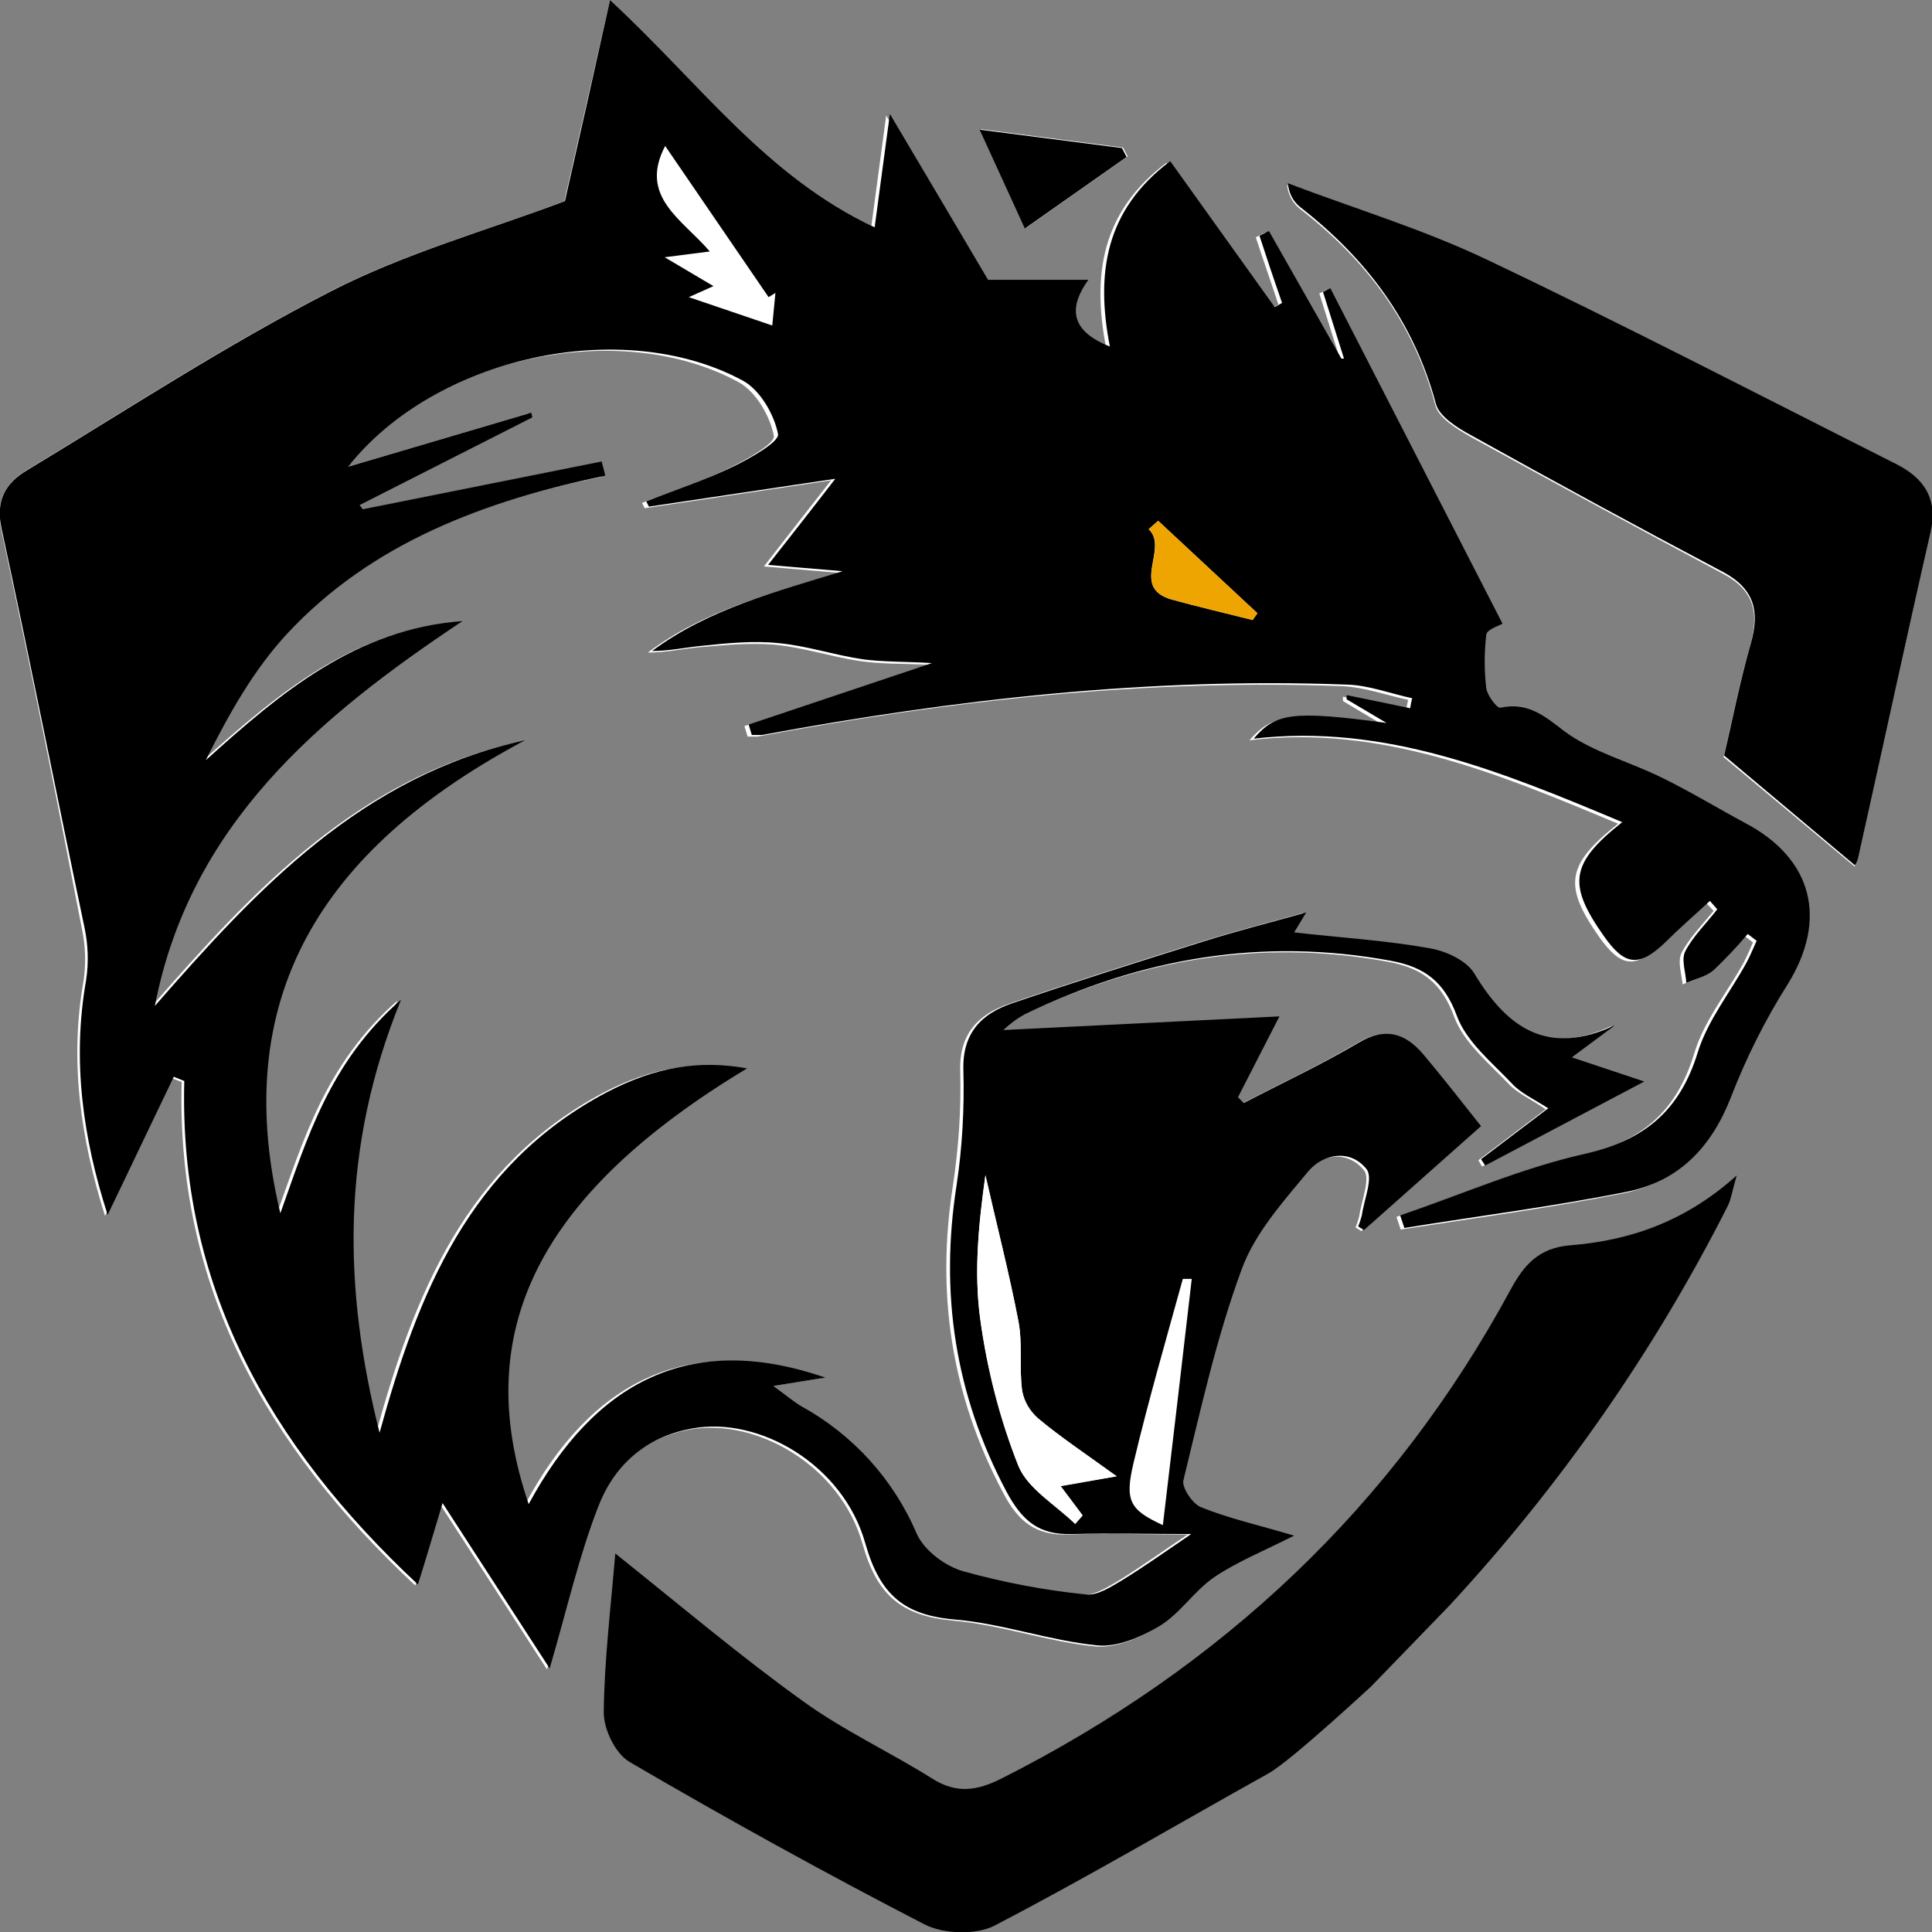 <?xml version="1.0" encoding="UTF-8"?>
<svg id="Layer_1" data-name="Layer 1" xmlns="http://www.w3.org/2000/svg" version="1.1" viewBox="0 0 368 368">
  <rect x="0" y="0" width="368" height="368" fill="#808080" stroke="none"/>
  <defs>
    <style>
      .cls-1 {
        fill: #000;
      }

      .cls-1, .cls-2, .cls-3 {
        stroke-width: 0px;
      }

      .cls-2 {
        fill: #fff;
      }

      .cls-3 {
        fill: #efa501;
      }
    </style>
  </defs>
  <path class="cls-2" d="M166.6,43.3C145.8,33.5,133.4,15.9,116.2,0c-3.2,14-6,26.4-8.7,38.3-14.7,5.6-30.4,9.9-44.6,17.2-19.9,10.2-38.7,22.5-57.9,34.1-3.9,2.4-5.9,5.7-4.8,11.1,5.4,25.3,10.5,50.8,15.4,76.2.7,3.3.8,6.7.3,10-2.7,15.3-.5,30.1,4.1,44.7,4.3-8.9,8.4-17.6,12.6-26.3l2,.8c-1,38.7,15.9,69.2,44.5,95.9,1.8-6.1,3.3-10.9,4.7-15.5l20.4,31.5c3.4-11.6,5.6-21.4,9.2-30.7,3-7.8,9-13.3,17.9-15,12.8-2.3,28.8,6.9,33,21.8,2.8,9.9,7.5,13.7,17.3,14.6,9.1.8,17.9,4,26.9,4.9,3.8.4,8.5-1.5,11.9-3.7,3.9-2.4,6.5-6.7,10.4-9.3,4.3-2.9,9.3-4.9,15.2-7.9-7-2.1-12.5-3.4-17.7-5.4-1.6-.7-3.7-3.7-3.4-5.1,3.3-13.5,6.4-27.2,11.1-40.2,2.5-6.9,7.9-12.9,12.7-18.7,2.9-3.6,8-4.2,11.1-.4,1.3,1.6-.5,5.8-.9,8.8-.2.7-.4,1.4-.7,2.1l1.1.7,22.3-19.8c-3.8-4.8-7.3-9.4-11.1-13.8-3.4-4-7.1-5.2-12.2-2.1-7.1,4.2-14.6,7.7-21.9,11.5l-1.1-1.1,7.9-15.4-52.6,2.6c1.2-1.2,2.6-2.2,4.1-3,22.1-10.6,45.3-14.7,69.7-10.2,6.5,1.2,10.2,4,12.6,10.5,1.8,4.9,6.6,8.8,10.4,12.8,1.7,1.8,4.3,2.9,7,4.8l-12.8,9.7c.2.4.5.8.7,1.2l30.3-16-13.8-4.7,8.2-6.1c-12.7,5.9-20.4.7-26.8-9.9-1.5-2.5-5.5-4.2-8.6-4.8-8.4-1.4-16.9-2-25.7-3l2.3-3.8c-7.1,2-13.5,3.6-19.8,5.6-12.2,3.8-24.2,7.6-36.2,11.7-5.9,2-9.5,5.8-9.3,12.7.2,7.4-.3,14.7-1.4,22-3.2,20.5-.3,39.8,9.5,58.3,2.9,5.6,6.2,8.3,12.5,8.1,7.5-.3,15,0,22.7,0-4.8,3.2-8.8,6.1-13,8.7-2.2,1.3-4.9,3-7.1,2.8-7.9-.8-15.7-2.3-23.3-4.4-3.5-1-7.5-4.1-8.9-7.2-4.4-10.2-12.1-18.7-21.9-24.2-1.5-.9-2.8-2-5.4-3.9l9.9-1.6c-25.8-8.9-44,.8-56.5,24.1-11.3-33.1,2.1-59.2,41.6-83-9-1.5-17.3-.4-26.8,4.6-26.1,13.9-35.9,38.4-43.2,64.9-6.9-27.3-7.5-54.1,4.1-82.5-13.7,12-17.9,26.6-23,40.7-10.3-43,10-70.6,46.6-90.1-31.1,6.8-51,28.3-70.5,50.6,6.7-34.4,31.1-55,58.6-73.3-20.3,1.6-34.6,13.7-48.9,26.5,4.4-8.8,9.1-17.2,15.5-24.1,16.2-17.4,37.6-25.3,60.6-30.1l-.7-2.7-45.5,9.1-.6-.8,32.9-16.7-.2-.9-34.9,10.3c16.5-20.9,52.2-28.8,75.1-16.3,3.3,1.8,6,6.5,6.7,10.2.3,1.5-5.3,4.6-8.6,6.2-5.3,2.6-11,4.4-16.5,6.6l.5,1,35.5-5.3c-5.1,6.5-8.5,10.9-12.8,16.4l14.2,1.2c-12.7,3.9-25.5,7.1-36.3,15.2,3.4,0,6.5-.7,9.6-1,4.8-.4,9.7-.9,14.5-.5,5.5.5,10.8,2.3,16.2,3.1,4,.6,8,.5,13,.7l-34.9,11.7.6,2c.6,0,1.3,0,1.9,0,36.8-6.9,73.9-11,111.4-9.6,4.2.2,8.3,1.7,12.5,2.6-.1.6-.2,1.2-.4,1.9l-12-2.5v.8c-.1,0,7.5,4.5,7.5,4.5-17.9-2.4-21-1.9-25.3,3,24.8-3,47.1,6.2,70.2,15.9-10,7.9-10.4,11.9-3.5,21.7,4.1,5.7,6.8,6,11.8,1.1,2.7-2.7,5.6-5.2,8.4-7.8l1.5,1.6c-2.1,2.6-4.6,5.1-6.1,8-.8,1.6,0,4,.2,6,1.8-.8,3.8-1.2,5.2-2.4,2.3-2.2,4.5-4.5,6.5-6.9l1.7,1.3c-.6,1.4-1.2,2.8-1.9,4.1-3.2,5.7-7.5,11-9.3,17.1-3.4,11.1-10.1,16.8-21.6,19.4-12,2.7-23.4,7.7-35.1,11.7l.8,2.4c14.2-2.2,28.4-4.1,42.4-6.9,9.9-2,16.1-8.5,19.8-18,2.9-7.5,6.6-14.8,10.8-21.6,7.7-12.4,4.8-23.9-8.2-30.8-5.2-2.8-10.3-5.9-15.6-8.5-6.2-3.1-13.2-4.9-18.7-8.9-4-2.9-7-5.6-12.2-4.5-.6.1-2.6-2.3-2.7-3.7-.4-3.4-.4-6.8,0-10.2.1-1,2.4-1.7,3.1-2.1l-32.8-63.8-1.4.7,4,12.7h-.5c-4.6-8.1-9.2-16.2-13.8-24.3l-1.8.9c1.4,4.3,2.9,8.5,4.3,12.8l-1.4.8-19.9-27.8c-12.4,9.3-14.2,21.4-11.5,35.3-8.3-3.3-7.3-8.2-4.1-12.7h-19.1c-5.7-9.7-11.9-20-18.7-31.6-1,7.6-1.9,14-2.9,21.6ZM353.3,164.8c-.3.7.4-.3.6-1.4,4.6-20.5,9-41.1,13.7-61.6,1.5-6.5-1.2-10.4-6.5-13.1-26-13.1-51.8-26.5-78.1-39-12.2-5.8-25.1-9.7-37.8-14.5,0,.9.3,1.7.7,2.5.4.8.9,1.4,1.6,2,12.7,9.8,21.8,21.8,25.9,37.5.6,2.4,4.1,4.5,6.7,6,16,8.8,32,17.5,48.1,26.1,5.9,3.1,6.9,7.4,5.2,13.5-2.2,7.7-3.7,15.5-5.1,21.4l24.9,20.8ZM195.3,43.5l19.5-13.7-.9-1.7-27.1-3.5,8.6,18.8Z"/>
  <path class="cls-1" d="M166.6,43.3c1-7.6,1.9-14,2.9-21.6,6.8,11.5,13,21.9,18.7,31.6h19.1c-3.2,4.5-4.3,9.4,4.1,12.7-2.7-13.9-.9-26,11.5-35.3l19.9,27.8,1.4-.8c-1.5-4.3-2.9-8.5-4.3-12.8l1.8-.9c4.6,8.1,9.2,16.2,13.8,24.3h.5l-4-12.7,1.4-.7,32.8,63.9c-.7.4-3,1.1-3.1,2.1-.4,3.4-.4,6.8,0,10.2.2,1.4,2.1,3.9,2.7,3.7,5.2-1.1,8.3,1.5,12.2,4.5,5.4,4,12.5,5.8,18.7,8.9,5.3,2.6,10.4,5.7,15.6,8.5,13,6.8,15.9,18.4,8.2,30.8-4.3,6.8-7.9,14-10.8,21.5-3.7,9.5-9.9,16-19.8,18-14,2.8-28.2,4.6-42.4,6.9l-.8-2.4c11.7-4,23.1-9,35.1-11.7,11.5-2.6,18.2-8.3,21.6-19.4,1.9-6.1,6.2-11.4,9.3-17.1.7-1.3,1.3-2.8,1.9-4.1l-1.7-1.3c-2,2.4-4.2,4.7-6.5,6.9-1.4,1.2-3.5,1.7-5.2,2.4-.1-2-1-4.4-.2-6,1.5-2.9,4.1-5.4,6.1-8l-1.4-1.6c-2.8,2.6-5.7,5.1-8.4,7.8-5.1,4.9-7.8,4.6-11.8-1.1-6.9-9.8-6.5-13.8,3.5-21.7-23.1-9.7-45.3-18.8-70.2-15.9,4.2-4.9,7.3-5.4,25.3-3l-7.6-4.5v-.8c.1,0,12.1,2.5,12.1,2.5.1-.6.2-1.2.4-1.9-4.2-.9-8.3-2.5-12.5-2.6-37.5-1.4-74.6,2.8-111.4,9.6-.6,0-1.3,0-1.9,0l-.6-2,34.9-11.7c-5-.3-9.1-.2-13-.7-5.5-.8-10.8-2.6-16.2-3.1-4.8-.5-9.7,0-14.5.5-3.2.3-6.3,1-9.6,1,10.8-8,23.6-11.3,36.3-15.2l-14.2-1.2c4.3-5.5,7.8-9.9,12.8-16.4l-35.5,5.3-.5-1c5.5-2.2,11.1-4,16.5-6.6,3.3-1.6,8.8-4.7,8.6-6.2-.7-3.7-3.4-8.4-6.7-10.2-23-12.4-58.7-4.5-75.2,16.4l34.9-10.3.2.9-32.9,16.7.6.8,45.5-9.1.7,2.7c-22.9,4.8-44.4,12.7-60.6,30.1-6.4,6.9-11.1,15.3-15.5,24.1,14.3-12.9,28.6-25,48.9-26.5-27.5,18.3-51.9,38.8-58.6,73.3,19.5-22.3,39.4-43.8,70.5-50.6-36.6,19.5-56.9,47.1-46.6,90.1,5.1-14.2,9.3-28.7,23-40.7-11.6,28.4-11,55.2-4.1,82.5,7.3-26.5,17.1-51,43.2-64.8,9.5-5,17.9-6.2,26.8-4.6-39.5,23.8-52.9,49.9-41.6,83,12.6-23.3,30.7-33,56.5-24.1l-9.9,1.6c2.6,1.9,3.9,3,5.4,3.9,9.8,5.4,17.5,13.9,21.9,24.2,1.4,3.2,5.4,6.2,8.9,7.2,7.6,2.1,15.4,3.6,23.3,4.4,2.2.3,4.9-1.5,7.1-2.8,4.2-2.6,8.3-5.5,13-8.7-7.7,0-15.2-.2-22.7,0-6.3.2-9.5-2.5-12.5-8.1-9.8-18.5-12.7-37.8-9.5-58.3,1.1-7.3,1.5-14.6,1.3-22-.2-7,3.4-10.7,9.3-12.7,12-4.1,24.1-7.9,36.2-11.7,6.3-2,12.7-3.6,19.8-5.6l-2.3,3.8c8.8,1,17.3,1.5,25.7,3,3.1.5,7.1,2.3,8.6,4.8,6.4,10.6,14.1,15.8,26.8,9.9l-8.2,6.1,13.8,4.6-30.3,16c-.3-.4-.5-.8-.8-1.2l12.8-9.7c-2.8-1.8-5.3-2.9-7-4.8-3.8-4-8.6-7.9-10.4-12.8-2.4-6.5-6.1-9.3-12.6-10.5-24.5-4.5-47.6-.5-69.7,10.2-1.5.8-2.8,1.8-4.1,3l52.6-2.6-7.9,15.4,1.1,1.1c7.3-3.8,14.8-7.3,21.9-11.5,5.1-3,8.8-1.8,12.2,2.1,3.7,4.4,7.3,9,11.1,13.8l-22.3,19.8-1.1-.7c.3-.7.5-1.4.7-2.1.4-3,2.2-7.1.9-8.8-3-3.8-8.1-3.1-11.1.4-4.8,5.8-10.2,11.8-12.7,18.7-4.8,13-7.8,26.7-11.1,40.2-.3,1.4,1.8,4.5,3.4,5.1,5.2,2.1,10.6,3.3,17.7,5.4-5.9,3-10.9,5-15.2,7.9-3.8,2.6-6.5,6.9-10.4,9.3-3.5,2.1-8.1,4.1-11.9,3.7-9.1-.9-17.9-4.1-26.9-4.9-9.9-.8-14.5-4.7-17.3-14.6-4.2-14.9-20.2-24.2-33-21.8-8.9,1.6-14.9,7.1-17.9,15-3.6,9.3-5.8,19-9.2,30.7l-20.4-31.5c-1.4,4.6-2.8,9.5-4.7,15.5-28.6-26.7-45.5-57.2-44.5-95.9l-2-.8c-4.2,8.7-8.3,17.4-12.6,26.3-4.7-14.6-6.8-29.4-4.1-44.7.5-3.3.4-6.7-.3-10C10.8,151.5,5.8,126.1.3,100.7c-1.2-5.4.8-8.7,4.8-11.1,19.2-11.6,38-23.9,57.9-34.1,14.2-7.3,29.8-11.6,44.6-17.2C110.3,26.4,113.1,14,116.2,0c17.2,15.9,29.6,33.5,50.4,43.3ZM212.7,281.2c-5.9-4.3-10.6-7.4-14.9-11-1.6-1.4-2.7-3.2-3.1-5.3-.6-4.4.1-8.9-.7-13.2-1.8-9.4-4.2-18.6-6.3-27.9-1.3,9.3-2.2,18.4-1,27.3,1.3,9.6,3.8,19,7.3,28.1,1.8,4.4,7.1,7.4,10.8,11,.5-.5,1-1,1.4-1.6l-4.2-5.6,10.7-1.8ZM131.2,56.6l15.9,5.4.6-6.2-1.3.8-19.7-28.8c-5.1,9.7,3.3,14,8.5,20.1l-8.6,1.1,9.3,5.5-4.7,2.1ZM227,243.6h-1.7c-3.2,11.6-6.6,23.3-9.4,35.1-1.7,7.2-.7,8.9,5.6,11.8,1.9-15.9,3.7-31.4,5.5-46.9ZM220.6,99.2l-1.8,1.6c3.9,3.7-3.7,11.1,4.4,13.4,5.1,1.4,10.3,2.6,15.4,3.9.3-.4.6-.9.9-1.3l-18.9-17.6Z"/>
  <path class="cls-1" d="M276.1,305.8c21.1-22.8,38.9-48.3,52.9-75.9.7-1.3.9-2.9,1.8-6-9.9,8.9-20.5,12.4-31.7,13.3-6,.5-8.8,3.7-11.4,8.5-22.3,41.2-55,71.9-97,93.1-4.6,2.3-8.5,2.9-13.1,0-8.1-5.1-17-9.2-24.7-14.8-11.7-8.4-22.7-17.7-35.7-28.1-.9,10.7-2.1,20.5-2.2,30.3,0,3.2,2.2,7.8,4.9,9.4,18.5,10.8,37.3,21.2,56.3,31,3.6,1.8,9.7,2,13.2.2,17.7-9.2,34.8-19.3,52.2-29,4.5-2.5,20.4-17.4,19.4-16.4"/>
  <path class="cls-1" d="M353.3,164.8l-24.9-20.9c1.4-5.9,2.9-13.7,5.1-21.4,1.7-6,.7-10.3-5.2-13.5-16.1-8.5-32.1-17.2-48.1-26.1-2.6-1.4-6.1-3.6-6.7-6-4.2-15.7-13.3-27.7-25.9-37.5-.7-.6-1.2-1.2-1.6-2-.4-.8-.6-1.6-.7-2.5,12.6,4.8,25.6,8.7,37.8,14.5,26.3,12.5,52.1,25.9,78.1,39,5.3,2.7,8,6.6,6.5,13.1-4.7,20.5-9.1,41.1-13.7,61.6-.2,1.2-.9,2.2-.6,1.4Z"/>
  <path class="cls-1" d="M195.2,43.5l-8.6-18.8,27.1,3.5.9,1.7-19.5,13.7Z"/>
  <path class="cls-2" d="M212.7,281.2l-10.7,1.9,4.2,5.6c-.5.5-1,1.1-1.4,1.6-3.7-3.6-9-6.7-10.8-11-3.6-9-6-18.5-7.3-28.1-1.2-8.9-.3-18,1-27.3,2.1,9.3,4.5,18.6,6.3,27.9.8,4.3.1,8.8.7,13.2.4,2.1,1.5,4,3.1,5.3,4.3,3.5,9,6.7,14.9,10.9Z"/>
  <path class="cls-3" d="M220.6,99.2l18.9,17.6c-.3.4-.6.9-.9,1.3-5.2-1.3-10.3-2.5-15.4-3.9-8.1-2.3-.4-9.7-4.4-13.4l1.8-1.6Z"/>
</svg>